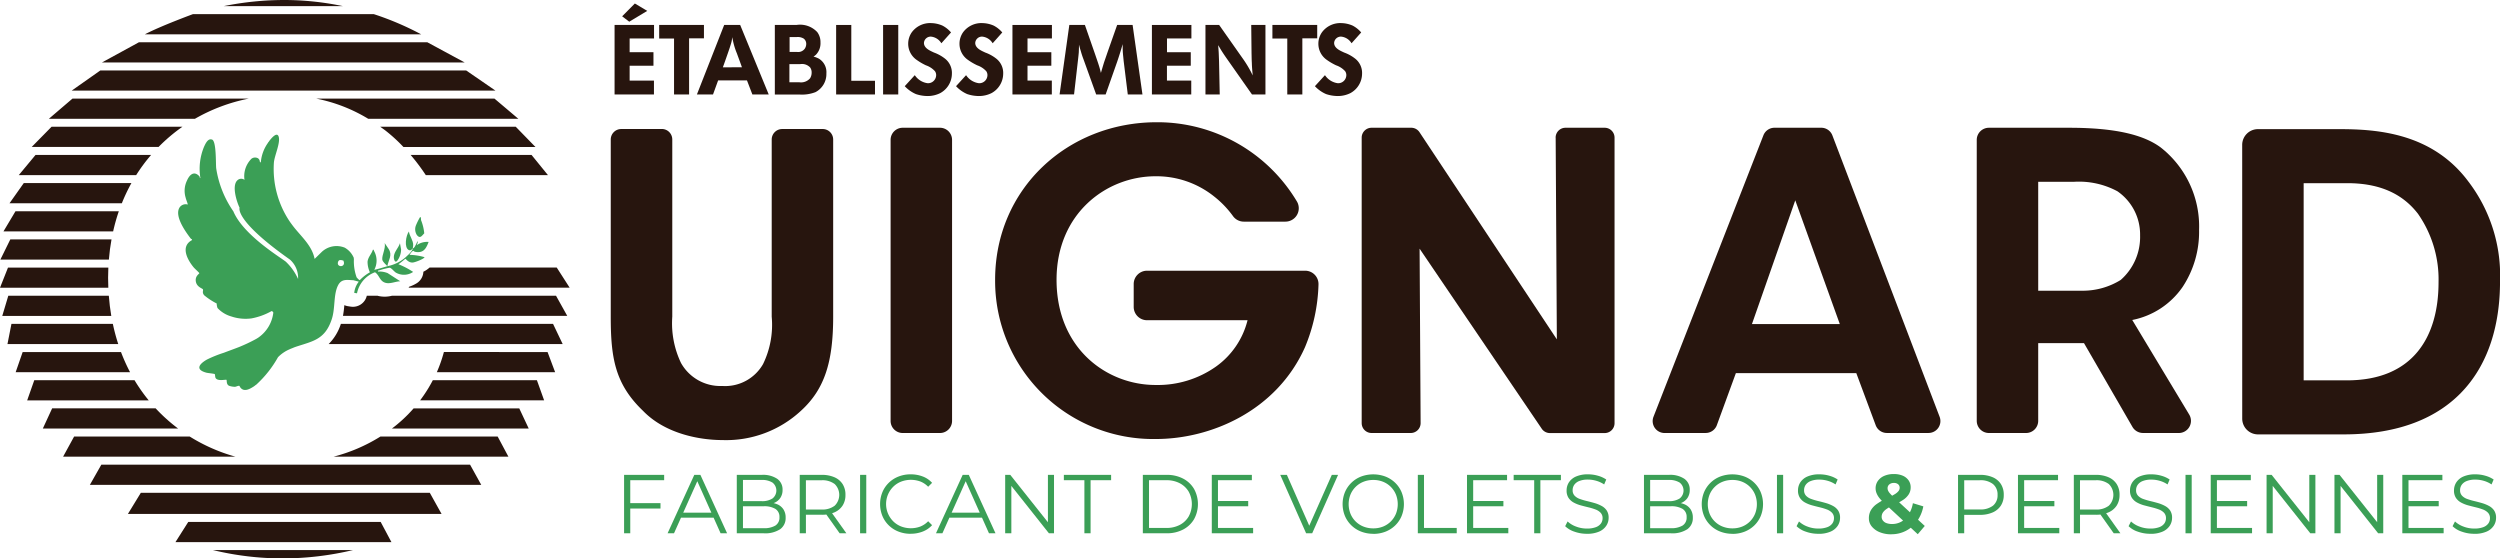 <svg id="Groupe_22407" data-name="Groupe 22407" xmlns="http://www.w3.org/2000/svg" xmlns:xlink="http://www.w3.org/1999/xlink" width="263.811" height="58.927" viewBox="0 0 263.811 58.927">
  <defs>
    <clipPath id="clip-path">
      <rect id="Rectangle_481" data-name="Rectangle 481" width="263.811" height="58.927" fill="none"/>
    </clipPath>
  </defs>
  <g id="Groupe_22406" data-name="Groupe 22406" clip-path="url(#clip-path)">
    <path id="Tracé_1942" data-name="Tracé 1942" d="M84.943,45.624a5.031,5.031,0,0,0-.338-1.388c-.017-.056.024-.407-.118-.3a7.29,7.29,0,0,0-.429.869,1.118,1.118,0,0,0,.107,1c.343.425.516.09.778-.179" transform="translate(-40.174 -21.004)" fill="#3b9f56"/>
    <path id="Tracé_1943" data-name="Tracé 1943" d="M77.984,49.774l-.41-.608c.126.543-.288,1.237-.255,1.717.02.271.378.519.535.725.117-.662.574-1.165.13-1.834" transform="translate(-36.981 -23.516)" fill="#3b9f56"/>
    <path id="Tracé_1944" data-name="Tracé 1944" d="M82.416,46.825c-.311.39-.543,1.74.009,1.968.182.076.249-.053.4-.166,0-.019.043-.344.043-.368,0-.52-.384-.932-.452-1.434" transform="translate(-39.265 -22.397)" fill="#3b9f56"/>
    <path id="Tracé_1945" data-name="Tracé 1945" d="M80.035,51.036a2.023,2.023,0,0,0,.4-1.184l-.121-.664c-.166.548-.7.967-.638,1.582.022.211.155.531.353.266" transform="translate(-38.11 -23.527)" fill="#3b9f56"/>
    <path id="Tracé_1946" data-name="Tracé 1946" d="M60.875,39.515c.1.136.512.136.676.107.534-.093.739-.612.911-1.06a1.865,1.865,0,0,0-1.253.345c.03-.073.178-.378.065-.41a3.859,3.859,0,0,1-.268.558c-.082.129-.08.109-.212.207,0,.019,0,.039-.009.058a2.2,2.2,0,0,1-.519.639,4.088,4.088,0,0,1-2.159,1.163c-.455.139-.915.278-1.379.385a2.07,2.07,0,0,0-.04-2.018c-.023-.057.049-.111-.109-.1-.142.455-.507.768-.561,1.263a2.673,2.673,0,0,0,.25,1.114,4.456,4.456,0,0,0-1.063.823c-.087.007-.271-.214-.339-.288a5.006,5.006,0,0,1-.288-1.918c0-.024-.017-.043-.023-.065a.145.145,0,0,0,.026-.04,2.23,2.23,0,0,0-.967-1.11,2.281,2.281,0,0,0-2.441.46l-.741.725c-.274-1.424-1.445-2.38-2.28-3.472-.1-.136-.253-.335-.346-.474a9.921,9.921,0,0,1-1.667-6.256c.079-.741.692-2.039.506-2.679-.168-.579-.743.124-.922.336-.053.064-.094.134-.143.2l-.035.028-.03.063a4.123,4.123,0,0,0-.76,2.078c-.018.021-.083-.071-.107-.077a.442.442,0,0,0-.211-.378l0,0h-.005a.63.63,0,0,0-.664.062,2.6,2.6,0,0,0-.734,2.227.581.581,0,0,0-.761.058c-.595.569-.073,2.229.243,2.89,0,0-.585,1.312,5.313,5.466a2.559,2.559,0,0,1,.858,2.047,5.705,5.705,0,0,0-1.3-1.83c-.639-.507-4.506-2.827-5.545-5.343,0,0-.006,0-.009,0a10.827,10.827,0,0,1-1.786-4.508c-.055-.508.029-2.84-.433-3.031,0-.006-.007-.007-.025-.005-.424-.146-.689.468-.833.785a6.048,6.048,0,0,0-.375,3.287c-.093-.007-.052-.131-.116-.2-.58-.623-1.053-.117-1.3.459a2.464,2.464,0,0,0-.145,1.793c.058.255.178.486.231.739a.773.773,0,0,0-.943.449c-.368.907.688,2.4,1.229,3.107a.281.281,0,0,0,.163.113l-.013.086c-1.239.669-.483,2.065.185,2.876.089.108.591.563.594.606.007.083-.444.285-.373.843.079.63.71.757.756.874.057.141-.117.3.123.611a6.9,6.9,0,0,0,1.326.873,1.582,1.582,0,0,0,.088.48,3.172,3.172,0,0,0,1.449.887,4.7,4.7,0,0,0,2.126.21,6.874,6.874,0,0,0,2.134-.776A.265.265,0,0,1,46.07,46a.5.5,0,0,1,0,.055,3.721,3.721,0,0,1-1.541,2.575l-.039.028c-.07.048-.149.092-.223.138a17.179,17.179,0,0,1-1.8.853c-.533.21-1.074.4-1.609.606a12.858,12.858,0,0,0-1.785.717c-.79.447-1.294,1.057-.063,1.387.171.046.835.1.89.154.026.023.031.295.075.387.195.406,1.1.151,1.158.217s-.045.5.3.634a2.093,2.093,0,0,0,.568.1c.158,0,.372-.145.491-.1.012,0,.079.148.127.2.385.466.977.133,1.4-.142.07-.046.136-.1.2-.152l.045-.026L44.3,53.6a11.493,11.493,0,0,0,2.267-2.872,3.685,3.685,0,0,1,1.2-.826l.078-.038.494-.2c1.84-.628,3.178-.729,3.909-2.964.376-1.149.16-2.6.663-3.566.366-.707.96-.555,1.61-.531l.576.15a2.247,2.247,0,0,0-.484,1.184l.293.046a3,3,0,0,1,1.9-2.223c.492.34.481.955,1.132,1.123.491.127,1.045-.161,1.537-.169l-1.338-.863a2.349,2.349,0,0,0-1.02-.162c-.009-.145.089-.111.179-.141a7.316,7.316,0,0,1,1.06-.265c.176.021.455.39.641.511a1.715,1.715,0,0,0,1.832-.067,8.237,8.237,0,0,0-1.553-.812A7.819,7.819,0,0,0,60,40.338c.067-.005.3.407.761.4.226,0,1.232-.386,1.272-.568a6.208,6.208,0,0,0-1.581-.246c.1-.134.284-.447.425-.414M52.91,40.662c.084-.247.283-.2.493-.148a.526.526,0,0,1,.058.009c.357.755-.766.771-.551.139" transform="translate(-17.233 -13.032)" fill="#3b9f56"/>
    <path id="Tracé_1947" data-name="Tracé 1947" d="M11.407,55.2c0-.364.009-.722.026-1.076H.843L0,56.25H11.431c-.014-.347-.024-.7-.024-1.054" transform="translate(0 -25.886)" fill="#27150e"/>
    <path id="Tracé_1948" data-name="Tracé 1948" d="M13.2,67.642a20.543,20.543,0,0,1-.57-2.13H1.929l-.419,2.13Z" transform="translate(-0.722 -31.335)" fill="#27150e"/>
    <path id="Tracé_1949" data-name="Tracé 1949" d="M11.967,61.946q-.176-1.032-.26-2.13H1.1l-.636,2.13Z" transform="translate(-0.224 -28.61)" fill="#27150e"/>
    <path id="Tracé_1950" data-name="Tracé 1950" d="M15.241,73.338a18.71,18.71,0,0,1-.958-2.13H3.905l-.74,2.13Z" transform="translate(-1.514 -34.059)" fill="#27150e"/>
    <path id="Tracé_1951" data-name="Tracé 1951" d="M30.959,90.425a18.4,18.4,0,0,1-4.839-2.13H13.926l-1.165,2.13Z" transform="translate(-6.104 -42.232)" fill="#27150e"/>
    <path id="Tracé_1952" data-name="Tracé 1952" d="M18.328,79.033a17.809,17.809,0,0,1-1.5-2.13H6.25L5.5,79.033Z" transform="translate(-2.633 -36.783)" fill="#27150e"/>
    <path id="Tracé_1953" data-name="Tracé 1953" d="M22.94,84.729a17.759,17.759,0,0,1-2.37-2.13H9.646l-.983,2.13Z" transform="translate(-4.144 -39.507)" fill="#27150e"/>
    <path id="Tracé_1954" data-name="Tracé 1954" d="M19.388,93.991l-1.21,2.13h41.3L58.3,93.991Z" transform="translate(-8.695 -44.956)" fill="#27150e"/>
    <path id="Tracé_1955" data-name="Tracé 1955" d="M86.321,76.9a14.991,14.991,0,0,1-1.343,2.13H98.064L97.3,76.9Z" transform="translate(-40.645 -36.783)" fill="#27150e"/>
    <path id="Tracé_1956" data-name="Tracé 1956" d="M57.833.649A30.351,30.351,0,0,0,51.694,0a32.364,32.364,0,0,0-6.447.648Z" transform="translate(-21.642 0)" fill="#27150e"/>
    <path id="Tracé_1957" data-name="Tracé 1957" d="M36.841,105.57,35.49,107.7H58.28l-1.134-2.13Z" transform="translate(-16.975 -50.494)" fill="#27150e"/>
    <path id="Tracé_1958" data-name="Tracé 1958" d="M72.412,88.295a17.589,17.589,0,0,1-4.961,2.13H85.913l-1.136-2.13Z" transform="translate(-32.262 -42.232)" fill="#27150e"/>
    <path id="Tracé_1959" data-name="Tracé 1959" d="M57.846,111.266H43.073a31.48,31.48,0,0,0,7.427.88,32.231,32.231,0,0,0,7.346-.88" transform="translate(-20.602 -53.219)" fill="#27150e"/>
    <path id="Tracé_1960" data-name="Tracé 1960" d="M27.234,99.686l-1.363,2.228h33.1l-1.24-2.228Z" transform="translate(-12.375 -47.68)" fill="#27150e"/>
    <path id="Tracé_1961" data-name="Tracé 1961" d="M16.187,33.467a17.792,17.792,0,0,1,1.577-2.13H5.568L3.8,33.467Z" transform="translate(-1.817 -14.989)" fill="#27150e"/>
    <path id="Tracé_1962" data-name="Tracé 1962" d="M12.377,19.945l-2.491,2.13H25.3a18.6,18.6,0,0,1,5.68-2.13Z" transform="translate(-4.729 -9.54)" fill="#27150e"/>
    <path id="Tracé_1963" data-name="Tracé 1963" d="M76.908,25.64c.2.145.4.282.594.434a16.777,16.777,0,0,1,1.853,1.7H93.288L91.21,25.64Z" transform="translate(-36.785 -12.264)" fill="#27150e"/>
    <path id="Tracé_1964" data-name="Tracé 1964" d="M83.059,31.336a21.507,21.507,0,0,1,1.6,2.13H97.549l-1.731-2.13Z" transform="translate(-39.728 -14.988)" fill="#27150e"/>
    <path id="Tracé_1965" data-name="Tracé 1965" d="M81.563,82.6a15,15,0,0,1-2.292,2.13H93.71l-1-2.13Z" transform="translate(-37.916 -39.507)" fill="#27150e"/>
    <path id="Tracé_1966" data-name="Tracé 1966" d="M17.52,14.249l-3.026,2.13H59.217l-3.093-2.13Z" transform="translate(-6.932 -6.815)" fill="#27150e"/>
    <path id="Tracé_1967" data-name="Tracé 1967" d="M34.386,2.857s-3.467,1.276-5.072,2.13H58.46a30.964,30.964,0,0,0-5-2.13Z" transform="translate(-14.021 -1.367)" fill="#27150e"/>
    <path id="Tracé_1968" data-name="Tracé 1968" d="M24.519,8.553l-3.9,2.13H58.9l-3.941-2.13Z" transform="translate(-9.862 -4.091)" fill="#27150e"/>
    <path id="Tracé_1969" data-name="Tracé 1969" d="M63.967,19.945a16.859,16.859,0,0,1,5.486,2.13h15.84l-2.519-2.13Z" transform="translate(-30.596 -9.54)" fill="#27150e"/>
    <path id="Tracé_1970" data-name="Tracé 1970" d="M89.1,71.207a15.213,15.213,0,0,1-.746,2.13h12.485l-.8-2.13Z" transform="translate(-42.258 -34.059)" fill="#27150e"/>
    <path id="Tracé_1971" data-name="Tracé 1971" d="M3.43,37.032l-1.507,2.13H13.778a18.449,18.449,0,0,1,1.01-2.13Z" transform="translate(-0.92 -17.713)" fill="#27150e"/>
    <path id="Tracé_1972" data-name="Tracé 1972" d="M19.8,27.771a17.93,17.93,0,0,1,2.516-2.13H8.507l-2.094,2.13Z" transform="translate(-3.067 -12.264)" fill="#27150e"/>
    <path id="Tracé_1973" data-name="Tracé 1973" d="M1.971,42.728.7,44.858H12.275a19.625,19.625,0,0,1,.6-2.13Z" transform="translate(-0.336 -20.437)" fill="#27150e"/>
    <path id="Tracé_1974" data-name="Tracé 1974" d="M1.124,48.424.075,50.554h11.45q.089-1.1.278-2.13Z" transform="translate(-0.036 -23.161)" fill="#27150e"/>
    <path id="Tracé_1975" data-name="Tracé 1975" d="M84.2,54.567a1.5,1.5,0,0,1-.73,1.223,3.77,3.77,0,0,1-.772.354c-.018.037-.04.07-.06.1h17l-1.367-2.13H84.857a2.741,2.741,0,0,1-.662.448" transform="translate(-39.524 -25.885)" fill="#27150e"/>
    <path id="Tracé_1976" data-name="Tracé 1976" d="M73.086,59.837c-.023-.006-.043-.015-.067-.022H71.888a1.5,1.5,0,0,1-1.694,1.152l-.293-.045a1.527,1.527,0,0,1-.383-.113c-.031.36-.073.746-.146,1.136H93.041l-1.187-2.13h-17.3a3.061,3.061,0,0,1-1.469.022" transform="translate(-33.181 -28.61)" fill="#27150e"/>
    <path id="Tracé_1977" data-name="Tracé 1977" d="M66.477,67.642H91.172l-1.016-2.13H67.766a5.274,5.274,0,0,1-1.289,2.13" transform="translate(-31.796 -31.335)" fill="#27150e"/>
    <path id="Tracé_1978" data-name="Tracé 1978" d="M227.525,35.213a1.4,1.4,0,0,1-1.129-.571,10.308,10.308,0,0,0-2-2.084,9.745,9.745,0,0,0-6.182-2.133c-5.18,0-10.447,3.917-10.447,10.925,0,7.27,5.31,11.1,10.447,11.1a10.657,10.657,0,0,0,6.4-1.958,8.531,8.531,0,0,0,3.308-4.876H217.316a1.408,1.408,0,0,1-1.408-1.408V41.8a1.408,1.408,0,0,1,1.408-1.408H234a1.408,1.408,0,0,1,1.408,1.466,18.426,18.426,0,0,1-1.435,6.63c-3,6.7-9.924,9.663-15.714,9.663a16.687,16.687,0,0,1-16.975-16.8c0-9.62,7.66-16.627,17.063-16.627a17.149,17.149,0,0,1,14.8,8.389,1.411,1.411,0,0,1-1.229,2.1Z" transform="translate(-96.275 -11.825)" fill="#27150e"/>
    <path id="Tracé_1979" data-name="Tracé 1979" d="M453.533,27.784A1.664,1.664,0,0,1,455.2,26.12h8.565c4,0,9.837.392,13.668,5.572a16.336,16.336,0,0,1,3.308,10.491c0,9.1-4.788,16.149-16.5,16.149H455.2a1.664,1.664,0,0,1-1.664-1.664Zm6.486,24.845h4.57c6.965,0,9.664-4.571,9.664-10.36a12.1,12.1,0,0,0-2.177-7.226c-1.349-1.741-3.526-3.221-7.443-3.221h-4.614Z" transform="translate(-216.927 -12.493)" fill="#27150e"/>
    <path id="Tracé_1980" data-name="Tracé 1980" d="M181.421,25.84h3.932a1.277,1.277,0,0,1,1.277,1.277V56.775a1.277,1.277,0,0,1-1.277,1.277h-3.932a1.277,1.277,0,0,1-1.277-1.277V27.117a1.277,1.277,0,0,1,1.277-1.277" transform="translate(-86.164 -12.359)" fill="#27150e"/>
    <path id="Tracé_1981" data-name="Tracé 1981" d="M339.878,58.053h-4.334a1.256,1.256,0,0,1-1.17-1.713l11.6-29.7a1.256,1.256,0,0,1,1.17-.8h4.934a1.256,1.256,0,0,1,1.174.809l11.319,29.7a1.257,1.257,0,0,1-1.174,1.7H359a1.256,1.256,0,0,1-1.177-.818l-2.046-5.494h-12.71l-2.006,5.487a1.257,1.257,0,0,1-1.18.825m9.454-24.55-4.571,13.059h9.272Z" transform="translate(-159.891 -12.36)" fill="#27150e"/>
    <path id="Tracé_1982" data-name="Tracé 1982" d="M417.382,58.053h3.779a1.283,1.283,0,0,0,1.1-1.945l-6.011-9.982a8.426,8.426,0,0,0,5.311-3.482,10.533,10.533,0,0,0,1.74-6.007,10.588,10.588,0,0,0-4.091-8.749c-1.742-1.263-4.614-2.046-9.62-2.046h-8.467a1.283,1.283,0,0,0-1.283,1.283V56.769a1.283,1.283,0,0,0,1.283,1.283h3.919a1.283,1.283,0,0,0,1.283-1.283v-8.2h4.832l5.114,8.84a1.283,1.283,0,0,0,1.111.641M406.325,31.543h3.787a8.572,8.572,0,0,1,4.57,1,5.531,5.531,0,0,1,2.395,4.658,6.028,6.028,0,0,1-2.046,4.7,7.588,7.588,0,0,1-4.142,1.136h-4.563Z" transform="translate(-191.245 -12.36)" fill="#27150e"/>
    <path id="Tracé_1983" data-name="Tracé 1983" d="M295.9,26.89l.125,21.281L281.529,26.307a1.043,1.043,0,0,0-.87-.467h-4.186a1.044,1.044,0,0,0-1.043,1.043V57.008a1.043,1.043,0,0,0,1.043,1.043h4.132A1.043,1.043,0,0,0,281.649,57l-.108-18.4,12.89,19a1.043,1.043,0,0,0,.863.458h5.776a1.043,1.043,0,0,0,1.043-1.043V26.883a1.044,1.044,0,0,0-1.043-1.043h-4.132a1.043,1.043,0,0,0-1.043,1.05" transform="translate(-131.739 -12.359)" fill="#27150e"/>
    <path id="Tracé_1984" data-name="Tracé 1984" d="M128.93,26.088a1.107,1.107,0,0,1,1.107,1.107v18.7a9.736,9.736,0,0,0,.915,4.875,4.754,4.754,0,0,0,4.353,2.438,4.61,4.61,0,0,0,4.309-2.307,9.443,9.443,0,0,0,.915-5.005V27.2a1.107,1.107,0,0,1,1.107-1.107h4.271a1.107,1.107,0,0,1,1.108,1.107v18.7c0,4.789-.914,7.661-3.4,9.925a11.6,11.6,0,0,1-8.271,3.091c-2.306,0-6.007-.609-8.4-3.091-2.96-2.829-3.4-5.615-3.4-9.925V27.2a1.107,1.107,0,0,1,1.107-1.107Z" transform="translate(-59.095 -12.478)" fill="#27150e"/>
    <path id="Tracé_1985" data-name="Tracé 1985" d="M128.475,2.971V4.394H125.9V5.848h2.514V7.272H125.9V8.841h2.566v1.464H124.31V2.971Zm-.716-1.485-1.9,1.143-.749-.571,1.34-1.351Z" transform="translate(-59.458 -0.338)" fill="#27150e"/>
    <path id="Tracé_1986" data-name="Tracé 1986" d="M138.056,5.048V6.46h-1.569v5.922H134.9v-5.9h-1.569V5.048Z" transform="translate(-63.772 -2.414)" fill="#27150e"/>
    <path id="Tracé_1987" data-name="Tracé 1987" d="M145.525,5.047l3.013,7.335h-1.725l-.571-1.486H143.2l-.54,1.486h-1.7l2.878-7.335Zm.187,4.467c-.176-.5-.364-1-.54-1.485a7.527,7.527,0,0,1-.478-1.693c-.021.146-.042.3-.073.447-.083.353-.291.945-.415,1.3-.166.478-.332.956-.509,1.434Z" transform="translate(-67.419 -2.414)" fill="#27150e"/>
    <path id="Tracé_1988" data-name="Tracé 1988" d="M159.01,5.047A2.479,2.479,0,0,1,161.2,5.8a1.751,1.751,0,0,1,.343,1.1,1.733,1.733,0,0,1-.478,1.288,1.694,1.694,0,0,1-.259.2,2.322,2.322,0,0,1,.571.218,1.661,1.661,0,0,1,.789,1.548,2.152,2.152,0,0,1-1.153,1.984,3.952,3.952,0,0,1-1.7.249h-2.587V5.047Zm-.748,6.046h1.029a1.26,1.26,0,0,0,1.153-.416,1.119,1.119,0,0,0,.166-.6.9.9,0,0,0-.155-.54,1.173,1.173,0,0,0-1.07-.353h-1.122Zm.021-3.2h.769a.86.86,0,0,0,.841-.353.9.9,0,0,0,.146-.488.693.693,0,0,0-.26-.561,1.187,1.187,0,0,0-.748-.166h-.748Z" transform="translate(-74.962 -2.414)" fill="#27150e"/>
    <path id="Tracé_1989" data-name="Tracé 1989" d="M170.728,5.048v5.89h2.5v1.444h-4.1V5.048Z" transform="translate(-80.895 -2.414)" fill="#27150e"/>
    <rect id="Rectangle_477" data-name="Rectangle 477" width="1.6" height="7.335" transform="translate(93.188 2.633)" fill="#27150e"/>
    <path id="Tracé_1990" data-name="Tracé 1990" d="M186.87,6.8a1.444,1.444,0,0,0-1.08-.7.707.707,0,0,0-.758.675c.01.571.7.831,1.049,1a4.205,4.205,0,0,1,1.195.665A1.915,1.915,0,0,1,187.982,10a2.352,2.352,0,0,1-1.226,2.057,2.967,2.967,0,0,1-1.34.311,3.935,3.935,0,0,1-1.236-.208,3.535,3.535,0,0,1-1.174-.831l1.06-1.163a1.94,1.94,0,0,0,1.361.851.865.865,0,0,0,.894-.851.727.727,0,0,0-.125-.416,2.281,2.281,0,0,0-.956-.623,6.325,6.325,0,0,1-1.06-.633,2.067,2.067,0,0,1-.81-1.641,2.113,2.113,0,0,1,.374-1.205,2.4,2.4,0,0,1,2.026-.977,3.164,3.164,0,0,1,1.205.26,3.009,3.009,0,0,1,.915.727Z" transform="translate(-87.533 -2.234)" fill="#27150e"/>
    <path id="Tracé_1991" data-name="Tracé 1991" d="M197.243,6.8a1.444,1.444,0,0,0-1.08-.7.707.707,0,0,0-.758.675c.01.571.7.831,1.049,1a4.205,4.205,0,0,1,1.195.665A1.915,1.915,0,0,1,198.355,10a2.352,2.352,0,0,1-1.226,2.057,2.967,2.967,0,0,1-1.34.311,3.935,3.935,0,0,1-1.236-.208,3.535,3.535,0,0,1-1.174-.831l1.06-1.163a1.94,1.94,0,0,0,1.361.851.865.865,0,0,0,.894-.851.727.727,0,0,0-.125-.416,2.281,2.281,0,0,0-.956-.623,6.324,6.324,0,0,1-1.06-.633,2.067,2.067,0,0,1-.81-1.641,2.113,2.113,0,0,1,.374-1.205,2.4,2.4,0,0,1,2.026-.977,3.163,3.163,0,0,1,1.2.26,3.009,3.009,0,0,1,.915.727Z" transform="translate(-92.494 -2.234)" fill="#27150e"/>
    <path id="Tracé_1992" data-name="Tracé 1992" d="M208.954,5.048V6.471h-2.576V7.925h2.514V9.348h-2.514v1.569h2.566v1.465h-4.155V5.048Z" transform="translate(-97.951 -2.414)" fill="#27150e"/>
    <path id="Tracé_1993" data-name="Tracé 1993" d="M218.085,8.175c.146.436.3.862.436,1.309.063.208.114.415.166.623.1-.354.208-.7.311-1.05.125-.374.26-.748.384-1.122L220.4,5.048h1.631l1.039,7.334h-1.548l-.436-3.532c-.031-.343-.073-.686-.094-1.028-.01-.249-.01-.5-.01-.748-.177.623-.374,1.247-.582,1.86l-1.215,3.448h-1L216.859,8.7a9.359,9.359,0,0,1-.3-.914c-.073-.218-.125-.436-.187-.665,0,.28-.01.55-.021.831-.031.353-.073.706-.114,1.06l-.384,3.365h-1.527l1.028-7.334h1.641Z" transform="translate(-102.513 -2.414)" fill="#27150e"/>
    <path id="Tracé_1994" data-name="Tracé 1994" d="M237.167,5.048V6.471h-2.576V7.925H237.1V9.348h-2.514v1.569h2.566v1.465H233V5.048Z" transform="translate(-111.445 -2.414)" fill="#27150e"/>
    <path id="Tracé_1995" data-name="Tracé 1995" d="M245.276,5.048l2.462,3.5a11.656,11.656,0,0,1,1.08,1.828c-.041-.447-.083-.893-.093-1.34-.021-.332-.021-.665-.031-1l-.032-2.992h1.5v7.335h-1.423L246.18,8.736c-.228-.322-.457-.654-.665-.987-.114-.187-.228-.384-.343-.571.021.3.052.6.062.893.01.27.021.53.031.8l.073,3.512h-1.506V5.048Z" transform="translate(-116.626 -2.414)" fill="#27150e"/>
    <path id="Tracé_1996" data-name="Tracé 1996" d="M262.1,5.048V6.46h-1.569v5.922h-1.59v-5.9h-1.569V5.048Z" transform="translate(-123.102 -2.414)" fill="#27150e"/>
    <path id="Tracé_1997" data-name="Tracé 1997" d="M269.837,6.8a1.444,1.444,0,0,0-1.08-.7.707.707,0,0,0-.758.675c.01.571.7.831,1.049,1a4.2,4.2,0,0,1,1.195.665A1.915,1.915,0,0,1,270.948,10a2.352,2.352,0,0,1-1.226,2.057,2.966,2.966,0,0,1-1.34.311,3.938,3.938,0,0,1-1.236-.208,3.541,3.541,0,0,1-1.174-.831l1.06-1.163a1.941,1.941,0,0,0,1.361.851.865.865,0,0,0,.894-.851.727.727,0,0,0-.125-.416,2.281,2.281,0,0,0-.956-.623,6.345,6.345,0,0,1-1.06-.633,2.068,2.068,0,0,1-.81-1.641,2.109,2.109,0,0,1,.374-1.205,2.4,2.4,0,0,1,2.026-.977,3.168,3.168,0,0,1,1.205.26,3,3,0,0,1,.914.727Z" transform="translate(-127.216 -2.234)" fill="#27150e"/>
    <path id="Tracé_1998" data-name="Tracé 1998" d="M126.886,102.216h-.652V96.05h4.229v.564h-3.577Zm-.07-3.18h3.26V99.6h-3.26Z" transform="translate(-60.378 -45.941)" fill="#3b9f56"/>
    <path id="Tracé_1999" data-name="Tracé 1999" d="M135.032,102.216l2.819-6.166h.643l2.819,6.166h-.687l-2.59-5.788h.264l-2.59,5.788Zm1.11-1.648.194-.528h3.586l.194.528Z" transform="translate(-64.586 -45.941)" fill="#3b9f56"/>
    <path id="Tracé_2000" data-name="Tracé 2000" d="M149.031,102.216V96.05h2.661a2.679,2.679,0,0,1,1.6.414,1.364,1.364,0,0,1,.568,1.171,1.469,1.469,0,0,1-.234.846,1.451,1.451,0,0,1-.634.52,2.154,2.154,0,0,1-.876.176l.15-.211a2.6,2.6,0,0,1,1.018.181,1.456,1.456,0,0,1,.665.537,1.56,1.56,0,0,1,.237.885,1.429,1.429,0,0,1-.577,1.216,2.891,2.891,0,0,1-1.74.431Zm.652-.537h2.176a2.308,2.308,0,0,0,1.242-.277.977.977,0,0,0,.431-.886.966.966,0,0,0-.431-.876,2.3,2.3,0,0,0-1.242-.277h-2.246v-.538h2.035a2,2,0,0,0,1.149-.282,1.064,1.064,0,0,0,0-1.678,2.036,2.036,0,0,0-1.149-.277h-1.965Z" transform="translate(-71.282 -45.941)" fill="#3b9f56"/>
    <path id="Tracé_2001" data-name="Tracé 2001" d="M161.763,102.216V96.05h2.309a3.294,3.294,0,0,1,1.348.251,1.937,1.937,0,0,1,.868.723,2.061,2.061,0,0,1,.3,1.14,2.032,2.032,0,0,1-.3,1.124,1.946,1.946,0,0,1-.868.722,3.294,3.294,0,0,1-1.348.251h-1.947l.291-.3v2.255Zm.652-2.2-.291-.308h1.929a2.127,2.127,0,0,0,1.4-.405,1.595,1.595,0,0,0,0-2.282,2.13,2.13,0,0,0-1.4-.4h-1.929l.291-.309Zm3.559,2.2-1.586-2.238h.705l1.594,2.238Z" transform="translate(-77.372 -45.941)" fill="#3b9f56"/>
    <rect id="Rectangle_478" data-name="Rectangle 478" width="0.652" height="6.166" transform="translate(90.76 50.109)" fill="#3b9f56"/>
    <path id="Tracé_2002" data-name="Tracé 2002" d="M181.249,102.221a3.467,3.467,0,0,1-1.286-.233,3.009,3.009,0,0,1-1.7-1.652,3.346,3.346,0,0,1,0-2.5,2.986,2.986,0,0,1,.678-1,3.089,3.089,0,0,1,1.026-.657,3.469,3.469,0,0,1,1.286-.233,3.516,3.516,0,0,1,1.26.224,2.526,2.526,0,0,1,.995.674l-.414.414a2.293,2.293,0,0,0-.837-.559,2.906,2.906,0,0,0-2.017.017,2.464,2.464,0,0,0-.828.537,2.58,2.58,0,0,0,0,3.656,2.456,2.456,0,0,0,.828.537,2.871,2.871,0,0,0,2.017.014,2.354,2.354,0,0,0,.837-.564l.414.414a2.563,2.563,0,0,1-.995.678,3.475,3.475,0,0,1-1.269.229" transform="translate(-85.15 -45.893)" fill="#3b9f56"/>
    <path id="Tracé_2003" data-name="Tracé 2003" d="M189.321,102.216l2.819-6.166h.643l2.819,6.166h-.687l-2.59-5.788h.264L190,102.216Zm1.11-1.648.194-.528h3.586l.194.528Z" transform="translate(-90.553 -45.941)" fill="#3b9f56"/>
    <path id="Tracé_2004" data-name="Tracé 2004" d="M203.319,102.217V96.05h.537l4.255,5.356h-.282V96.05h.643v6.166h-.537l-4.247-5.356h.282v5.356Z" transform="translate(-97.248 -45.941)" fill="#3b9f56"/>
    <path id="Tracé_2005" data-name="Tracé 2005" d="M217.357,102.217v-5.6H215.19V96.05h4.986v.564H218.01v5.6Z" transform="translate(-102.927 -45.941)" fill="#3b9f56"/>
    <path id="Tracé_2006" data-name="Tracé 2006" d="M231.164,102.216V96.05h2.511a3.669,3.669,0,0,1,1.731.392,2.883,2.883,0,0,1,1.159,1.088,3.313,3.313,0,0,1,0,3.206,2.88,2.88,0,0,1-1.159,1.088,3.662,3.662,0,0,1-1.731.392Zm.652-.564h1.823a2.982,2.982,0,0,0,1.423-.321,2.345,2.345,0,0,0,.939-.889,2.731,2.731,0,0,0,0-2.621,2.356,2.356,0,0,0-.939-.885,2.982,2.982,0,0,0-1.423-.321h-1.823Z" transform="translate(-110.567 -45.941)" fill="#3b9f56"/>
    <path id="Tracé_2007" data-name="Tracé 2007" d="M245.764,101.652h3.709v.564h-4.361V96.05h4.228v.564h-3.577Zm-.07-2.845h3.26v.555h-3.26Z" transform="translate(-117.238 -45.941)" fill="#3b9f56"/>
    <path id="Tracé_2008" data-name="Tracé 2008" d="M261.689,102.217l-2.731-6.166h.7l2.555,5.805h-.388L264.4,96.05h.661l-2.732,6.166Z" transform="translate(-123.861 -45.941)" fill="#3b9f56"/>
    <path id="Tracé_2009" data-name="Tracé 2009" d="M274.814,102.221a3.505,3.505,0,0,1-1.291-.233,3.039,3.039,0,0,1-1.709-1.656,3.325,3.325,0,0,1,0-2.493,3.047,3.047,0,0,1,1.7-1.656,3.687,3.687,0,0,1,2.581,0,3.089,3.089,0,0,1,1.026.657,2.991,2.991,0,0,1,.678,1,3.352,3.352,0,0,1,0,2.5,2.991,2.991,0,0,1-.678,1,3.089,3.089,0,0,1-1.026.657,3.469,3.469,0,0,1-1.286.233m0-.581a2.729,2.729,0,0,0,1.027-.189,2.428,2.428,0,0,0,.819-.538,2.5,2.5,0,0,0,.542-.81,2.765,2.765,0,0,0,0-2.035,2.507,2.507,0,0,0-.542-.81,2.435,2.435,0,0,0-.819-.538,2.729,2.729,0,0,0-1.027-.189,2.765,2.765,0,0,0-1.031.189,2.46,2.46,0,0,0-1.374,1.348,2.754,2.754,0,0,0,0,2.031,2.45,2.45,0,0,0,1.374,1.352,2.765,2.765,0,0,0,1.031.189" transform="translate(-129.894 -45.893)" fill="#3b9f56"/>
    <path id="Tracé_2010" data-name="Tracé 2010" d="M286.786,102.217V96.05h.652v5.6h3.453v.564Z" transform="translate(-137.171 -45.941)" fill="#3b9f56"/>
    <path id="Tracé_2011" data-name="Tracé 2011" d="M297.385,101.652h3.708v.564h-4.36V96.05h4.228v.564h-3.576Zm-.071-2.845h3.26v.555h-3.26Z" transform="translate(-141.929 -45.941)" fill="#3b9f56"/>
    <path id="Tracé_2012" data-name="Tracé 2012" d="M308.338,102.217v-5.6h-2.167V96.05h4.986v.564H308.99v5.6Z" transform="translate(-146.443 -45.941)" fill="#3b9f56"/>
    <path id="Tracé_2013" data-name="Tracé 2013" d="M318.88,102.221a3.889,3.889,0,0,1-1.317-.225,2.519,2.519,0,0,1-.973-.577l.256-.5a2.6,2.6,0,0,0,.876.533,3.143,3.143,0,0,0,1.158.216,2.592,2.592,0,0,0,.947-.146,1.146,1.146,0,0,0,.538-.392.936.936,0,0,0,.172-.546.814.814,0,0,0-.207-.582,1.433,1.433,0,0,0-.542-.348,6.077,6.077,0,0,0-.74-.225c-.27-.064-.54-.133-.81-.207a3.434,3.434,0,0,1-.744-.295,1.543,1.543,0,0,1-.546-.489,1.389,1.389,0,0,1-.207-.8,1.547,1.547,0,0,1,.242-.841,1.694,1.694,0,0,1,.744-.617,3.066,3.066,0,0,1,1.286-.233,3.724,3.724,0,0,1,1.03.146,2.965,2.965,0,0,1,.881.4l-.22.521a2.922,2.922,0,0,0-.841-.388A3.2,3.2,0,0,0,319,96.5a2.415,2.415,0,0,0-.917.15,1.164,1.164,0,0,0-.533.4.981.981,0,0,0-.172.569.816.816,0,0,0,.207.581,1.384,1.384,0,0,0,.546.343,6.818,6.818,0,0,0,.744.221c.271.064.539.135.807.211a3.8,3.8,0,0,1,.74.3,1.521,1.521,0,0,1,.546.479,1.355,1.355,0,0,1,.207.784,1.508,1.508,0,0,1-.247.833,1.719,1.719,0,0,1-.753.617,3.12,3.12,0,0,1-1.3.233" transform="translate(-151.426 -45.893)" fill="#3b9f56"/>
    <path id="Tracé_2014" data-name="Tracé 2014" d="M332.53,102.216V96.05h2.661a2.679,2.679,0,0,1,1.6.414,1.364,1.364,0,0,1,.568,1.171,1.472,1.472,0,0,1-.233.846,1.456,1.456,0,0,1-.634.52,2.157,2.157,0,0,1-.877.176l.15-.211a2.6,2.6,0,0,1,1.017.181,1.458,1.458,0,0,1,.666.537,1.56,1.56,0,0,1,.238.885,1.43,1.43,0,0,1-.578,1.216,2.89,2.89,0,0,1-1.74.431Zm.652-.537h2.176a2.308,2.308,0,0,0,1.242-.277.976.976,0,0,0,.431-.886.965.965,0,0,0-.431-.876,2.3,2.3,0,0,0-1.242-.277h-2.247v-.538h2.036a2,2,0,0,0,1.149-.282,1.065,1.065,0,0,0,0-1.678,2.038,2.038,0,0,0-1.149-.277h-1.965Z" transform="translate(-159.051 -45.941)" fill="#3b9f56"/>
    <path id="Tracé_2015" data-name="Tracé 2015" d="M347.457,102.221a3.505,3.505,0,0,1-1.291-.233,3.039,3.039,0,0,1-1.709-1.656,3.325,3.325,0,0,1,0-2.493,3.047,3.047,0,0,1,1.7-1.656,3.687,3.687,0,0,1,2.581,0,3.089,3.089,0,0,1,1.026.657,2.991,2.991,0,0,1,.678,1,3.352,3.352,0,0,1,0,2.5,2.991,2.991,0,0,1-.678,1,3.09,3.09,0,0,1-1.026.657,3.469,3.469,0,0,1-1.286.233m0-.581a2.73,2.73,0,0,0,1.027-.189,2.428,2.428,0,0,0,.819-.538,2.5,2.5,0,0,0,.542-.81,2.765,2.765,0,0,0,0-2.035,2.507,2.507,0,0,0-.542-.81,2.436,2.436,0,0,0-.819-.538,2.729,2.729,0,0,0-1.027-.189,2.765,2.765,0,0,0-1.031.189,2.46,2.46,0,0,0-1.374,1.348,2.754,2.754,0,0,0,0,2.031,2.45,2.45,0,0,0,1.374,1.352,2.765,2.765,0,0,0,1.031.189" transform="translate(-164.64 -45.893)" fill="#3b9f56"/>
    <rect id="Rectangle_479" data-name="Rectangle 479" width="0.652" height="6.166" transform="translate(187.513 50.109)" fill="#3b9f56"/>
    <path id="Tracé_2016" data-name="Tracé 2016" d="M365.688,102.221a3.889,3.889,0,0,1-1.317-.225,2.52,2.52,0,0,1-.974-.577l.256-.5a2.6,2.6,0,0,0,.876.533,3.143,3.143,0,0,0,1.158.216,2.592,2.592,0,0,0,.947-.146,1.146,1.146,0,0,0,.538-.392.936.936,0,0,0,.172-.546.814.814,0,0,0-.207-.582,1.433,1.433,0,0,0-.542-.348,6.075,6.075,0,0,0-.74-.225c-.27-.064-.54-.133-.81-.207a3.434,3.434,0,0,1-.744-.295,1.542,1.542,0,0,1-.546-.489,1.389,1.389,0,0,1-.207-.8,1.547,1.547,0,0,1,.242-.841,1.694,1.694,0,0,1,.744-.617,3.066,3.066,0,0,1,1.286-.233,3.724,3.724,0,0,1,1.03.146,2.965,2.965,0,0,1,.881.4l-.22.521a2.921,2.921,0,0,0-.841-.388,3.2,3.2,0,0,0-.859-.123,2.415,2.415,0,0,0-.917.15,1.164,1.164,0,0,0-.533.4.981.981,0,0,0-.172.569.816.816,0,0,0,.207.581,1.384,1.384,0,0,0,.546.343,6.821,6.821,0,0,0,.744.221c.271.064.539.135.807.211a3.8,3.8,0,0,1,.74.3,1.522,1.522,0,0,1,.546.479,1.355,1.355,0,0,1,.207.784,1.508,1.508,0,0,1-.247.833,1.719,1.719,0,0,1-.753.617,3.119,3.119,0,0,1-1.3.233" transform="translate(-173.815 -45.893)" fill="#3b9f56"/>
    <path id="Tracé_2017" data-name="Tracé 2017" d="M380.372,102.25a3.128,3.128,0,0,1-1.2-.22,2.081,2.081,0,0,1-.841-.6,1.339,1.339,0,0,1-.309-.872,1.7,1.7,0,0,1,.2-.828,2.13,2.13,0,0,1,.643-.687,6.5,6.5,0,0,1,1.128-.626,6.96,6.96,0,0,0,.771-.405,1.428,1.428,0,0,0,.392-.335.563.563,0,0,0,.115-.334.48.48,0,0,0-.154-.365.635.635,0,0,0-.453-.146.711.711,0,0,0-.494.159.52.52,0,0,0-.176.4.63.63,0,0,0,.057.26,1.214,1.214,0,0,0,.2.291q.146.163.418.427l3.251,3-.74.872-3.594-3.338a3.822,3.822,0,0,1-.485-.52,2.021,2.021,0,0,1-.277-.489,1.366,1.366,0,0,1-.093-.489,1.34,1.34,0,0,1,.243-.792,1.576,1.576,0,0,1,.678-.533,2.491,2.491,0,0,1,1-.189,2.333,2.333,0,0,1,.938.172,1.446,1.446,0,0,1,.617.489,1.272,1.272,0,0,1,.225.757,1.356,1.356,0,0,1-.194.705,2,2,0,0,1-.608.608,6.977,6.977,0,0,1-1.066.572,4.1,4.1,0,0,0-.7.4,1.4,1.4,0,0,0-.379.383.825.825,0,0,0-.115.436.633.633,0,0,0,.132.388.816.816,0,0,0,.379.269,1.685,1.685,0,0,0,.591.093,1.963,1.963,0,0,0,.982-.251,2.192,2.192,0,0,0,.762-.744,3.33,3.33,0,0,0,.45-1.2l1.1.334a3.9,3.9,0,0,1-.657,1.56,3.283,3.283,0,0,1-2.735,1.382" transform="translate(-180.809 -45.868)" fill="#3b9f56"/>
    <path id="Tracé_2018" data-name="Tracé 2018" d="M396.055,102.217V96.05h2.309a3.3,3.3,0,0,1,1.348.251,1.932,1.932,0,0,1,.868.723,2.057,2.057,0,0,1,.3,1.14,2.024,2.024,0,0,1-.3,1.123,1.964,1.964,0,0,1-.868.727,3.243,3.243,0,0,1-1.348.256h-1.948l.291-.309v2.256Zm.652-2.2-.291-.317h1.93a2.141,2.141,0,0,0,1.4-.4,1.394,1.394,0,0,0,.48-1.132,1.416,1.416,0,0,0-.48-1.145,2.127,2.127,0,0,0-1.4-.405h-1.93l.291-.308Z" transform="translate(-189.435 -45.941)" fill="#3b9f56"/>
    <path id="Tracé_2019" data-name="Tracé 2019" d="M408.831,101.652h3.708v.564h-4.36V96.05h4.228v.564h-3.576Zm-.071-2.845h3.26v.555h-3.26Z" transform="translate(-195.234 -45.941)" fill="#3b9f56"/>
    <path id="Tracé_2020" data-name="Tracé 2020" d="M419.476,102.216V96.05h2.309a3.3,3.3,0,0,1,1.348.251,1.935,1.935,0,0,1,.868.723,2.061,2.061,0,0,1,.3,1.14,2.032,2.032,0,0,1-.3,1.124,1.944,1.944,0,0,1-.868.722,3.3,3.3,0,0,1-1.348.251h-1.947l.291-.3v2.255Zm.652-2.2-.291-.308h1.929a2.128,2.128,0,0,0,1.405-.405,1.6,1.6,0,0,0,0-2.282,2.131,2.131,0,0,0-1.405-.4h-1.929l.291-.309Zm3.559,2.2L422.1,99.979h.7l1.594,2.238Z" transform="translate(-200.637 -45.941)" fill="#3b9f56"/>
    <path id="Tracé_2021" data-name="Tracé 2021" d="M432.844,102.221a3.889,3.889,0,0,1-1.317-.225,2.526,2.526,0,0,1-.974-.577l.256-.5a2.6,2.6,0,0,0,.876.533,3.143,3.143,0,0,0,1.158.216,2.592,2.592,0,0,0,.947-.146,1.146,1.146,0,0,0,.538-.392.935.935,0,0,0,.171-.546.814.814,0,0,0-.207-.582,1.432,1.432,0,0,0-.542-.348,6.078,6.078,0,0,0-.74-.225q-.405-.1-.81-.207a3.424,3.424,0,0,1-.744-.295,1.542,1.542,0,0,1-.546-.489,1.388,1.388,0,0,1-.207-.8,1.547,1.547,0,0,1,.242-.841,1.694,1.694,0,0,1,.744-.617,3.066,3.066,0,0,1,1.286-.233,3.724,3.724,0,0,1,1.03.146,2.965,2.965,0,0,1,.881.4l-.22.521a2.922,2.922,0,0,0-.841-.388,3.2,3.2,0,0,0-.859-.123,2.414,2.414,0,0,0-.917.15,1.161,1.161,0,0,0-.533.4.981.981,0,0,0-.172.569.816.816,0,0,0,.207.581,1.381,1.381,0,0,0,.546.343,6.821,6.821,0,0,0,.744.221c.271.064.539.135.807.211a3.8,3.8,0,0,1,.74.3,1.516,1.516,0,0,1,.546.479,1.351,1.351,0,0,1,.208.784,1.508,1.508,0,0,1-.247.833,1.719,1.719,0,0,1-.753.617,3.119,3.119,0,0,1-1.3.233" transform="translate(-205.936 -45.893)" fill="#3b9f56"/>
    <rect id="Rectangle_480" data-name="Rectangle 480" width="0.652" height="6.166" transform="translate(230.625 50.109)" fill="#3b9f56"/>
    <path id="Tracé_2022" data-name="Tracé 2022" d="M447.821,101.652h3.708v.564h-4.36V96.05H451.4v.564h-3.577Zm-.071-2.845h3.26v.555h-3.26Z" transform="translate(-213.883 -45.941)" fill="#3b9f56"/>
    <path id="Tracé_2023" data-name="Tracé 2023" d="M458.465,102.217V96.05H459l4.255,5.356h-.282V96.05h.643v6.166h-.537l-4.247-5.356h.282v5.356Z" transform="translate(-219.286 -45.941)" fill="#3b9f56"/>
    <path id="Tracé_2024" data-name="Tracé 2024" d="M472.194,102.217V96.05h.537l4.255,5.356H476.7V96.05h.643v6.166h-.537l-4.247-5.356h.282v5.356Z" transform="translate(-225.852 -45.941)" fill="#3b9f56"/>
    <path id="Tracé_2025" data-name="Tracé 2025" d="M486.574,101.652h3.708v.564h-4.36V96.05h4.228v.564h-3.576Zm-.071-2.845h3.26v.555H486.5Z" transform="translate(-232.419 -45.941)" fill="#3b9f56"/>
    <path id="Tracé_2026" data-name="Tracé 2026" d="M498.378,102.221a3.889,3.889,0,0,1-1.317-.225,2.52,2.52,0,0,1-.974-.577l.256-.5a2.6,2.6,0,0,0,.876.533,3.143,3.143,0,0,0,1.158.216,2.592,2.592,0,0,0,.947-.146,1.146,1.146,0,0,0,.538-.392.936.936,0,0,0,.172-.546.814.814,0,0,0-.207-.582,1.432,1.432,0,0,0-.542-.348,6.077,6.077,0,0,0-.74-.225c-.27-.064-.54-.133-.81-.207a3.433,3.433,0,0,1-.744-.295,1.542,1.542,0,0,1-.546-.489,1.388,1.388,0,0,1-.207-.8,1.547,1.547,0,0,1,.242-.841,1.694,1.694,0,0,1,.744-.617,3.067,3.067,0,0,1,1.286-.233,3.724,3.724,0,0,1,1.03.146,2.965,2.965,0,0,1,.881.4l-.22.521a2.921,2.921,0,0,0-.841-.388,3.2,3.2,0,0,0-.859-.123,2.416,2.416,0,0,0-.917.15,1.164,1.164,0,0,0-.533.4.982.982,0,0,0-.172.569.816.816,0,0,0,.207.581,1.384,1.384,0,0,0,.546.343,6.822,6.822,0,0,0,.744.221c.271.064.539.135.807.211a3.8,3.8,0,0,1,.74.3,1.521,1.521,0,0,1,.546.479,1.355,1.355,0,0,1,.207.784,1.508,1.508,0,0,1-.247.833,1.719,1.719,0,0,1-.753.617,3.119,3.119,0,0,1-1.3.233" transform="translate(-237.281 -45.893)" fill="#3b9f56"/>
  </g>
</svg>
